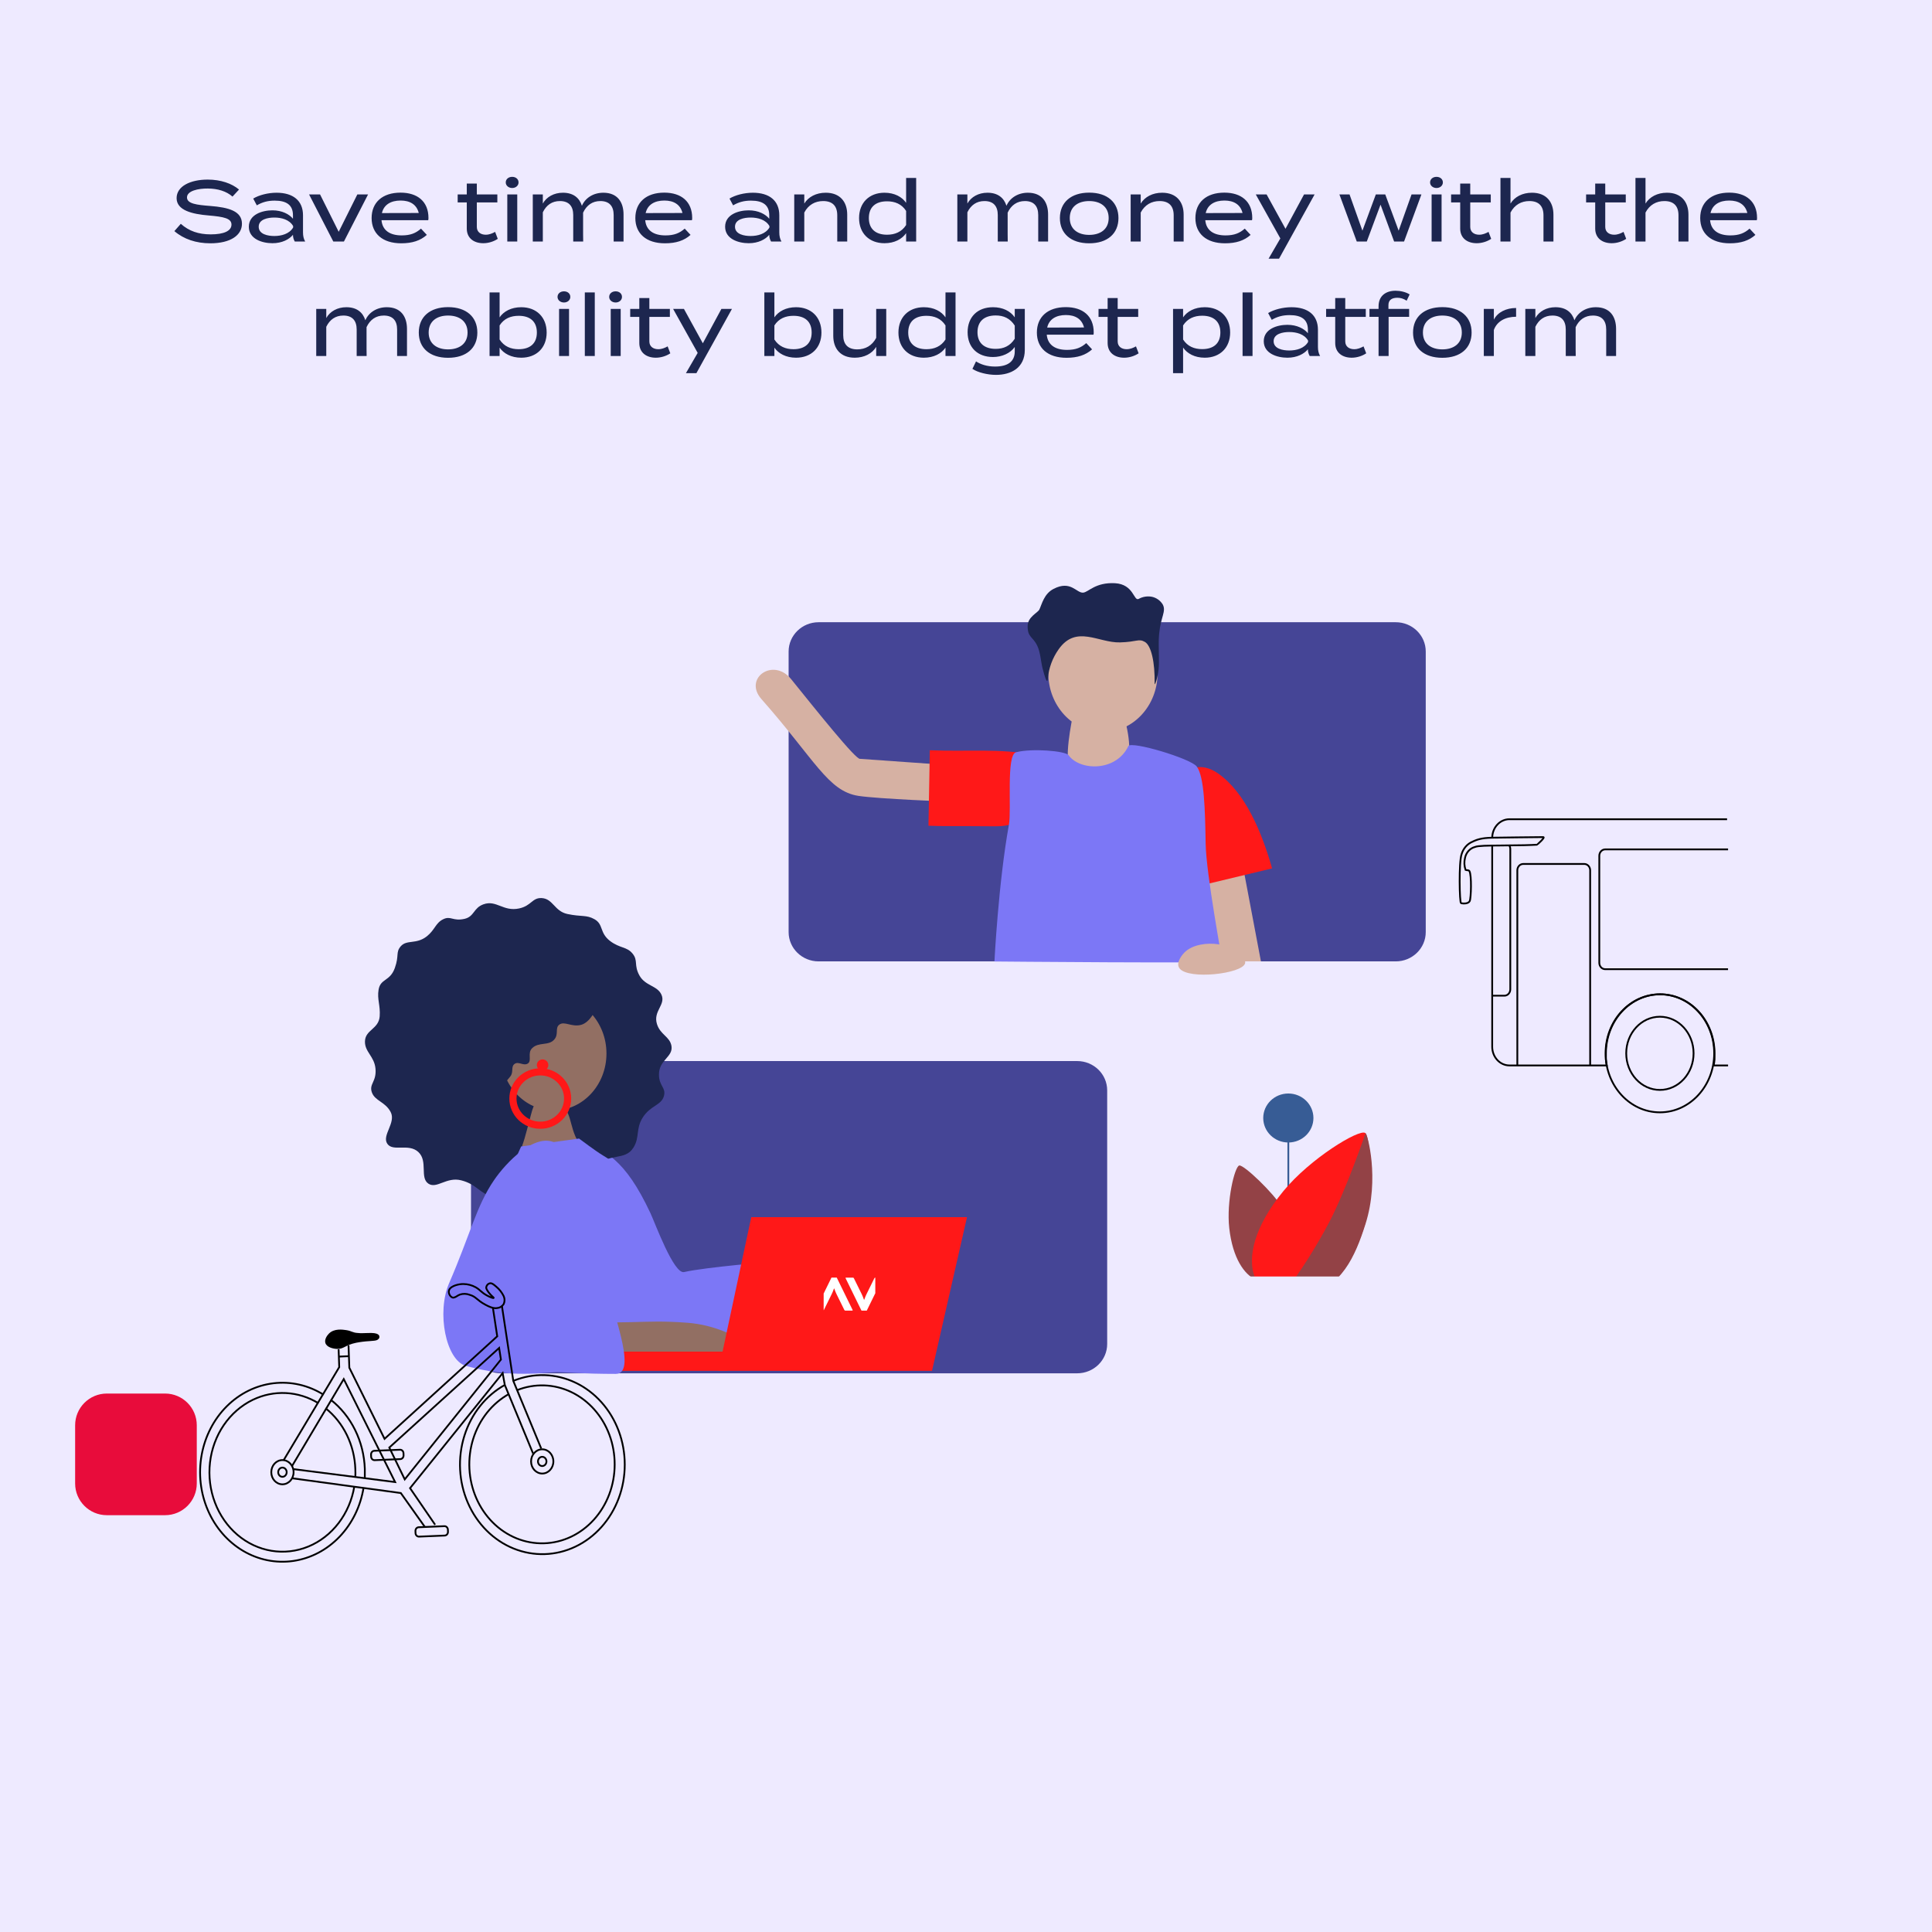 <?xml version="1.0" encoding="utf-8"?>
<svg xmlns="http://www.w3.org/2000/svg" fill="none" height="1080" viewBox="0 0 1080 1080" width="1080">
<rect fill="#EEEAFF" height="1080" width="1080"/>
<path d="M117.49 115.128C127.954 115.944 135.25 118.056 135.25 125.064C135.25 131.448 128.962 136.008 117.538 136.008C109.666 136.008 102.706 133.704 97.474 129.192L101.074 125.112C105.634 129.192 111.01 131.016 117.778 131.016C125.266 131.016 129.394 129.048 129.394 125.544C129.394 122.088 125.17 121.176 116.722 120.456C107.458 119.688 98.722 117.624 98.722 110.76C98.722 104.088 106.45 100.392 116.098 100.392C123.394 100.392 129.586 102.552 133.618 105.96L129.97 109.896C126.514 106.872 121.762 105.432 116.194 105.384C110.866 105.336 104.53 106.632 104.53 110.376C104.53 113.928 110.146 114.552 117.49 115.128ZM154.601 107.736C163.769 107.736 169.385 112.104 169.385 120.36V129.912C169.385 131.88 169.721 133.464 170.585 135H164.777C164.105 133.848 163.769 132.552 163.769 131.304V131.256C161.705 133.8 157.673 135.96 152.297 135.96C146.633 135.96 139.097 133.656 139.097 126.744C139.097 119.88 146.633 117.576 152.297 117.576C157.673 117.576 161.705 119.736 163.769 122.28V120.36C163.769 114.696 160.313 112.152 153.545 112.152C149.657 112.152 146.585 113.016 143.561 114.792L141.545 111C144.809 109.032 149.849 107.736 154.601 107.736ZM163.865 127.176V126.36C161.753 122.712 157.289 121.608 153.353 121.608C149.849 121.608 144.617 122.52 144.617 126.744C144.617 131.016 149.849 131.928 153.353 131.928C157.289 131.928 161.753 130.776 163.865 127.176ZM205.751 108.696L192.263 135H186.311L172.775 108.696H178.919L189.335 129.576L199.751 108.696H205.751ZM213.257 123.096C213.785 128.808 217.961 131.592 224.585 131.592C229.433 131.592 232.457 130.344 235.337 127.8L238.601 131.304C235.001 134.52 230.441 136.008 224.297 136.008C213.785 136.008 207.737 130.536 207.737 121.896C207.737 113.16 213.785 107.688 223.913 107.688C233.369 107.688 239.513 112.632 239.513 121.848C239.513 122.472 239.465 122.808 239.369 123.096H213.257ZM223.961 112.104C218.441 112.104 214.553 114.456 213.497 119.112L234.089 119.064C232.889 114.264 229.145 112.104 223.961 112.104ZM276.771 129.624L278.259 133.512C276.099 134.952 273.171 135.96 270.147 135.96C265.011 135.96 260.931 133.224 260.931 127.752V113.16H255.843V108.696H260.931V102.6H266.547V108.696H278.019V113.16H266.547V126.84C266.547 129.768 268.803 131.208 271.539 131.208C273.507 131.208 275.187 130.488 276.771 129.624ZM286.317 105.096C284.253 105.096 282.717 103.704 282.717 101.976C282.717 100.152 284.253 98.856 286.317 98.856C288.381 98.856 289.869 100.152 289.869 101.976C289.869 103.704 288.381 105.096 286.317 105.096ZM289.149 108.696V135H283.581V108.696H289.149ZM337.284 107.736C345.204 107.736 348.564 113.064 348.564 119.88V135H343.044V120.216C343.044 115.368 340.74 112.392 335.604 112.392C331.188 112.392 327.924 114.696 325.956 118.872V119.88V131.064L326.004 135H320.436V120.216C320.436 115.368 318.132 112.392 312.996 112.392C308.58 112.392 305.412 114.648 303.444 118.68V135H297.828V108.696H303.444V113.784C305.508 110.088 309.636 107.736 314.676 107.736C320.58 107.736 323.94 110.712 325.284 115.032C327.204 110.616 331.716 107.736 337.284 107.736ZM360.679 123.096C361.207 128.808 365.383 131.592 372.007 131.592C376.855 131.592 379.879 130.344 382.759 127.8L386.023 131.304C382.423 134.52 377.863 136.008 371.719 136.008C361.207 136.008 355.159 130.536 355.159 121.896C355.159 113.16 361.207 107.688 371.335 107.688C380.791 107.688 386.935 112.632 386.935 121.848C386.935 122.472 386.887 122.808 386.791 123.096H360.679ZM371.383 112.104C365.863 112.104 361.975 114.456 360.919 119.112L381.511 119.064C380.311 114.264 376.567 112.104 371.383 112.104ZM420.851 107.736C430.019 107.736 435.635 112.104 435.635 120.36V129.912C435.635 131.88 435.971 133.464 436.835 135H431.027C430.355 133.848 430.019 132.552 430.019 131.304V131.256C427.955 133.8 423.923 135.96 418.547 135.96C412.883 135.96 405.347 133.656 405.347 126.744C405.347 119.88 412.883 117.576 418.547 117.576C423.923 117.576 427.955 119.736 430.019 122.28V120.36C430.019 114.696 426.563 112.152 419.795 112.152C415.907 112.152 412.835 113.016 409.811 114.792L407.795 111C411.059 109.032 416.099 107.736 420.851 107.736ZM430.115 127.176V126.36C428.003 122.712 423.539 121.608 419.603 121.608C416.099 121.608 410.867 122.52 410.867 126.744C410.867 131.016 416.099 131.928 419.603 131.928C423.539 131.928 428.003 130.776 430.115 127.176ZM449.6 135H443.984V108.696H449.6V113.784C451.904 110.04 456.224 107.736 461.6 107.736C469.616 107.736 473.6 112.872 473.6 119.976V135H468.032V120.36C468.032 115.176 465.392 112.392 460.16 112.392C455.648 112.392 451.856 114.504 449.6 118.824V135ZM494.431 107.736C500.047 107.736 504.271 110.088 506.527 113.4V99.48H512.143V135H506.527V130.344C504.271 133.608 500.047 135.96 494.431 135.96C485.887 135.96 480.223 130.392 480.223 121.896C480.223 113.352 485.887 107.736 494.431 107.736ZM495.871 131.208C500.239 131.208 504.031 129.672 506.527 125.784V117.912C504.031 114.024 500.239 112.536 495.871 112.536C489.343 112.536 485.695 115.848 485.695 121.896C485.695 127.848 489.343 131.208 495.871 131.208ZM574.612 107.736C582.532 107.736 585.892 113.064 585.892 119.88V135H580.372V120.216C580.372 115.368 578.068 112.392 572.932 112.392C568.516 112.392 565.252 114.696 563.284 118.872V119.88V131.064L563.332 135H557.764V120.216C557.764 115.368 555.46 112.392 550.324 112.392C545.908 112.392 542.74 114.648 540.772 118.68V135H535.156V108.696H540.772V113.784C542.836 110.088 546.964 107.736 552.004 107.736C557.908 107.736 561.268 110.712 562.612 115.032C564.532 110.616 569.044 107.736 574.612 107.736ZM608.855 136.008C598.679 136.008 592.487 130.584 592.487 121.896C592.487 113.16 598.679 107.688 608.855 107.688C619.079 107.688 625.223 113.16 625.223 121.896C625.223 130.584 619.079 136.008 608.855 136.008ZM608.855 131.304C615.095 131.304 619.751 128.184 619.751 121.896C619.751 115.512 615.095 112.392 608.855 112.392C602.663 112.392 598.007 115.512 598.007 121.896C598.007 128.184 602.663 131.304 608.855 131.304ZM637.663 135H632.047V108.696H637.663V113.784C639.967 110.04 644.287 107.736 649.663 107.736C657.679 107.736 661.663 112.872 661.663 119.976V135H656.095V120.36C656.095 115.176 653.455 112.392 648.223 112.392C643.711 112.392 639.919 114.504 637.663 118.824V135ZM673.757 123.096C674.285 128.808 678.461 131.592 685.085 131.592C689.933 131.592 692.957 130.344 695.837 127.8L699.101 131.304C695.501 134.52 690.941 136.008 684.797 136.008C674.285 136.008 668.237 130.536 668.237 121.896C668.237 113.16 674.285 107.688 684.413 107.688C693.869 107.688 700.013 112.632 700.013 121.848C700.013 122.472 699.965 122.808 699.869 123.096H673.757ZM684.461 112.104C678.941 112.104 675.053 114.456 673.997 119.112L694.589 119.064C693.389 114.264 689.645 112.104 684.461 112.104ZM728.969 108.696H734.873L715.001 144.6H709.145L715.721 133.272L701.993 108.696H708.041L718.601 127.896L728.969 108.696ZM789.059 108.696H794.579L784.883 135H779.315L771.731 114.408L764.051 135H758.435L748.739 108.696H754.403L761.603 128.952L769.091 108.696H774.371L781.859 128.952L789.059 108.696ZM803.02 105.096C800.956 105.096 799.42 103.704 799.42 101.976C799.42 100.152 800.956 98.856 803.02 98.856C805.084 98.856 806.572 100.152 806.572 101.976C806.572 103.704 805.084 105.096 803.02 105.096ZM805.852 108.696V135H800.284V108.696H805.852ZM832.099 129.624L833.587 133.512C831.427 134.952 828.499 135.96 825.475 135.96C820.339 135.96 816.259 133.224 816.259 127.752V113.16H811.171V108.696H816.259V102.6H821.875V108.696H833.347V113.16H821.875V126.84C821.875 129.768 824.131 131.208 826.867 131.208C828.835 131.208 830.515 130.488 832.099 129.624ZM856.381 107.736C864.397 107.736 868.381 112.872 868.381 119.976V135H862.813V120.36C862.813 115.176 860.173 112.392 854.941 112.392C850.429 112.392 846.637 114.504 844.381 118.824V135H838.765V108.696V99.48H844.381V108.888V113.784C846.685 110.04 851.005 107.736 856.381 107.736ZM907.568 129.624L909.056 133.512C906.896 134.952 903.968 135.96 900.944 135.96C895.808 135.96 891.728 133.224 891.728 127.752V113.16H886.64V108.696H891.728V102.6H897.344V108.696H908.816V113.16H897.344V126.84C897.344 129.768 899.6 131.208 902.336 131.208C904.304 131.208 905.984 130.488 907.568 129.624ZM931.85 107.736C939.866 107.736 943.85 112.872 943.85 119.976V135H938.282V120.36C938.282 115.176 935.642 112.392 930.41 112.392C925.898 112.392 922.106 114.504 919.85 118.824V135H914.234V108.696V99.48H919.85V108.888V113.784C922.154 110.04 926.474 107.736 931.85 107.736ZM955.945 123.096C956.473 128.808 960.649 131.592 967.273 131.592C972.121 131.592 975.145 130.344 978.025 127.8L981.289 131.304C977.689 134.52 973.129 136.008 966.985 136.008C956.473 136.008 950.425 130.536 950.425 121.896C950.425 113.16 956.473 107.688 966.601 107.688C976.057 107.688 982.201 112.632 982.201 121.848C982.201 122.472 982.153 122.808 982.057 123.096H955.945ZM966.649 112.104C961.129 112.104 957.241 114.456 956.185 119.112L976.777 119.064C975.577 114.264 971.833 112.104 966.649 112.104ZM216.229 171.736C224.149 171.736 227.509 177.064 227.509 183.88V199H221.989V184.216C221.989 179.368 219.685 176.392 214.549 176.392C210.133 176.392 206.869 178.696 204.901 182.872V183.88V195.064L204.949 199H199.381V184.216C199.381 179.368 197.077 176.392 191.941 176.392C187.525 176.392 184.357 178.648 182.389 182.68V199H176.773V172.696H182.389V177.784C184.453 174.088 188.581 171.736 193.621 171.736C199.525 171.736 202.885 174.712 204.229 179.032C206.149 174.616 210.661 171.736 216.229 171.736ZM250.472 200.008C240.296 200.008 234.104 194.584 234.104 185.896C234.104 177.16 240.296 171.688 250.472 171.688C260.696 171.688 266.84 177.16 266.84 185.896C266.84 194.584 260.696 200.008 250.472 200.008ZM250.472 195.304C256.712 195.304 261.368 192.184 261.368 185.896C261.368 179.512 256.712 176.392 250.472 176.392C244.28 176.392 239.624 179.512 239.624 185.896C239.624 192.184 244.28 195.304 250.472 195.304ZM291.376 171.736C299.92 171.736 305.584 177.352 305.584 185.896C305.584 194.392 299.92 199.96 291.376 199.96C285.76 199.96 281.536 197.608 279.28 194.344V199H273.664V163.48H279.28V177.4C281.536 174.088 285.76 171.736 291.376 171.736ZM289.936 195.208C296.464 195.208 300.112 191.848 300.112 185.896C300.112 179.848 296.464 176.536 289.936 176.536C285.568 176.536 281.776 178.024 279.28 181.912V189.784C281.776 193.672 285.568 195.208 289.936 195.208ZM315.263 169.096C313.199 169.096 311.663 167.704 311.663 165.976C311.663 164.152 313.199 162.856 315.263 162.856C317.327 162.856 318.815 164.152 318.815 165.976C318.815 167.704 317.327 169.096 315.263 169.096ZM318.095 172.696V199H312.527V172.696H318.095ZM332.485 199H326.917V163.48H332.485V199ZM344.138 169.096C342.074 169.096 340.538 167.704 340.538 165.976C340.538 164.152 342.074 162.856 344.138 162.856C346.202 162.856 347.69 164.152 347.69 165.976C347.69 167.704 346.202 169.096 344.138 169.096ZM346.97 172.696V199H341.402V172.696H346.97ZM373.216 193.624L374.704 197.512C372.544 198.952 369.616 199.96 366.592 199.96C361.456 199.96 357.376 197.224 357.376 191.752V177.16H352.288V172.696H357.376V166.6H362.992V172.696H374.464V177.16H362.992V190.84C362.992 193.768 365.248 195.208 367.984 195.208C369.952 195.208 371.632 194.488 373.216 193.624ZM403.259 172.696H409.163L389.291 208.6H383.435L390.011 197.272L376.283 172.696H382.331L392.891 191.896L403.259 172.696ZM444.985 171.736C453.529 171.736 459.193 177.352 459.193 185.896C459.193 194.392 453.529 199.96 444.985 199.96C439.369 199.96 435.145 197.608 432.889 194.344V199H427.273V163.48H432.889V177.4C435.145 174.088 439.369 171.736 444.985 171.736ZM443.545 195.208C450.073 195.208 453.721 191.848 453.721 185.896C453.721 179.848 450.073 176.536 443.545 176.536C439.177 176.536 435.385 178.024 432.889 181.912V189.784C435.385 193.672 439.177 195.208 443.545 195.208ZM489.8 172.696H495.416V199H489.8V193.912C487.496 197.656 483.176 199.96 477.8 199.96C469.784 199.96 465.8 194.824 465.8 187.72V172.696H471.368V187.336C471.368 192.52 474.008 195.304 479.24 195.304C483.752 195.304 487.544 193.192 489.8 188.872V172.696ZM516.438 171.736C522.054 171.736 526.278 174.088 528.534 177.4V163.48H534.15V199H528.534V194.344C526.278 197.608 522.054 199.96 516.438 199.96C507.894 199.96 502.23 194.392 502.23 185.896C502.23 177.352 507.894 171.736 516.438 171.736ZM517.878 195.208C522.246 195.208 526.038 193.672 528.534 189.784V181.912C526.038 178.024 522.246 176.536 517.878 176.536C511.35 176.536 507.702 179.848 507.702 185.896C507.702 191.848 511.35 195.208 517.878 195.208ZM572.869 172.696V195.592C572.869 205.672 565.093 209.56 556.789 209.56C552.085 209.56 546.565 208.216 543.589 206.2L545.605 202.024C548.101 203.656 551.749 204.904 556.213 204.904C563.365 204.904 567.253 202.12 567.253 196.408V193.96C564.805 197.464 560.101 199.576 555.109 199.576C546.421 199.576 540.901 194.152 540.901 185.704C540.901 177.208 546.421 171.736 555.109 171.736C560.485 171.736 564.805 173.848 567.253 177.4V172.696H572.869ZM556.597 195.016C561.013 195.016 564.661 193.432 567.253 189.352V182.008C564.661 177.928 561.013 176.344 556.597 176.344C550.069 176.344 546.421 179.752 546.421 185.704C546.421 191.608 550.069 195.016 556.597 195.016ZM585.14 187.096C585.668 192.808 589.844 195.592 596.468 195.592C601.316 195.592 604.34 194.344 607.22 191.8L610.484 195.304C606.884 198.52 602.324 200.008 596.18 200.008C585.668 200.008 579.62 194.536 579.62 185.896C579.62 177.16 585.668 171.688 595.796 171.688C605.252 171.688 611.396 176.632 611.396 185.848C611.396 186.472 611.348 186.808 611.252 187.096H585.14ZM595.844 176.104C590.324 176.104 586.436 178.456 585.38 183.112L605.972 183.064C604.772 178.264 601.028 176.104 595.844 176.104ZM635.013 193.624L636.501 197.512C634.341 198.952 631.413 199.96 628.389 199.96C623.253 199.96 619.173 197.224 619.173 191.752V177.16H614.085V172.696H619.173V166.6H624.789V172.696H636.261V177.16H624.789V190.84C624.789 193.768 627.045 195.208 629.781 195.208C631.749 195.208 633.429 194.488 635.013 193.624ZM673.454 199.96C667.838 199.96 663.614 197.608 661.358 194.296V208.6H655.742V172.696H661.358V177.4C663.614 174.088 667.838 171.736 673.454 171.736C681.998 171.736 687.662 177.304 687.662 185.848C687.662 194.344 681.998 199.96 673.454 199.96ZM672.014 176.488C667.646 176.488 663.854 178.024 661.358 181.912V189.784C663.854 193.672 667.646 195.16 672.014 195.16C678.542 195.16 682.19 191.848 682.19 185.848C682.19 179.848 678.542 176.488 672.014 176.488ZM700.173 199H694.605V163.48H700.173V199ZM721.953 171.736C731.121 171.736 736.737 176.104 736.737 184.36V193.912C736.737 195.88 737.073 197.464 737.937 199H732.129C731.457 197.848 731.121 196.552 731.121 195.304V195.256C729.057 197.8 725.025 199.96 719.649 199.96C713.985 199.96 706.449 197.656 706.449 190.744C706.449 183.88 713.985 181.576 719.649 181.576C725.025 181.576 729.057 183.736 731.121 186.28V184.36C731.121 178.696 727.665 176.152 720.897 176.152C717.009 176.152 713.937 177.016 710.913 178.792L708.897 175C712.161 173.032 717.201 171.736 721.953 171.736ZM731.217 191.176V190.36C729.105 186.712 724.641 185.608 720.705 185.608C717.201 185.608 711.969 186.52 711.969 190.744C711.969 195.016 717.201 195.928 720.705 195.928C724.641 195.928 729.105 194.776 731.217 191.176ZM762.232 193.624L763.72 197.512C761.56 198.952 758.632 199.96 755.608 199.96C750.472 199.96 746.392 197.224 746.392 191.752V177.16H741.304V172.696H746.392V166.6H752.008V172.696H763.48V177.16H752.008V190.84C752.008 193.768 754.264 195.208 757 195.208C758.968 195.208 760.648 194.488 762.232 193.624ZM776.146 170.536V172.696H787.714V177.112H776.242V199H770.626V177.112H765.538V172.696H770.626V171.256C770.626 165.208 774.898 162.52 780.13 162.52C782.818 162.52 785.89 163.24 788.002 164.584L786.322 168.088C784.498 166.888 782.866 166.456 781.138 166.456C778.21 166.456 776.146 167.56 776.146 170.536ZM806.269 200.008C796.093 200.008 789.901 194.584 789.901 185.896C789.901 177.16 796.093 171.688 806.269 171.688C816.493 171.688 822.637 177.16 822.637 185.896C822.637 194.584 816.493 200.008 806.269 200.008ZM806.269 195.304C812.509 195.304 817.165 192.184 817.165 185.896C817.165 179.512 812.509 176.392 806.269 176.392C800.077 176.392 795.421 179.512 795.421 185.896C795.421 192.184 800.077 195.304 806.269 195.304ZM835.077 199H829.461V172.696H835.077V178.696C837.189 174.472 842.085 172.168 847.509 172.168V177.064C841.653 177.064 836.853 179.512 835.077 184.456V199ZM892.12 171.736C900.04 171.736 903.4 177.064 903.4 183.88V199H897.88V184.216C897.88 179.368 895.576 176.392 890.44 176.392C886.024 176.392 882.76 178.696 880.792 182.872V183.88V195.064L880.84 199H875.272V184.216C875.272 179.368 872.968 176.392 867.832 176.392C863.416 176.392 860.248 178.648 858.28 182.68V199H852.664V172.696H858.28V177.784C860.344 174.088 864.472 171.736 869.512 171.736C875.416 171.736 878.776 174.712 880.12 179.032C882.04 174.616 886.552 171.736 892.12 171.736Z" fill="#1D264F"/>
<g clip-path="url(#clip0_3287_7700)">
<g clip-path="url(#clip1_3287_7700)">
<path d="M780.216 347.828H457.624C448.354 347.828 440.84 355.163 440.84 364.21V521.04C440.84 530.088 448.354 537.422 457.624 537.422H780.216C789.486 537.422 797.001 530.088 797.001 521.04V364.21C797.001 355.163 789.486 347.828 780.216 347.828Z" fill="#454596"/>
<path d="M694.729 483.824L704.869 537.421H675.916L668.965 487.223L694.729 483.824Z" fill="#D6B1A3"/>
<path d="M669.092 495.526C667.176 488.974 665.862 482.189 660.449 459.937C653.455 431.268 667.89 423.364 680.786 432.278C695.877 442.722 705.304 464.851 711.095 485.438L669.092 495.526Z" fill="#FF1818"/>
<path d="M442.264 379.664C455.887 396.537 478.63 425.042 480.784 424.195L533.654 427.936L531.403 448.154C531.403 448.154 491.078 446.611 479.874 444.905C462.838 442.297 455.761 424.905 425.662 390.817C415.367 379.186 432.235 367.282 442.264 379.664Z" fill="#D6B1A3"/>
<path d="M519.012 461.574C526.005 461.943 532.999 461.697 556.483 461.902C586.68 462.175 595.058 425.042 579.518 422.121C558.189 418.162 541.628 420.305 519.781 419.391L519.012 461.574Z" fill="#FF1818"/>
<path d="M600.318 397.232C600.318 397.232 595.255 419.348 597.409 427.334C599.143 433.75 611.199 441.859 615.717 441.859C619.214 441.859 626.459 433.668 630.334 423.812C633.383 416.085 627.747 398.283 627.747 398.283C621.299 394.133 605.913 392.768 600.318 397.232Z" fill="#D6B1A3"/>
<path d="M555.895 537.478C555.895 537.478 682.21 538.638 683.175 537.478C683.371 536.877 674.265 488.769 673.971 471.732C673.636 452.619 673.244 434.162 668.978 428.469C665.635 424.005 632.206 414.04 630.751 417.084C623.856 431.568 603.547 430.899 597.351 422.176C595.631 419.76 576.832 418.203 567.979 420.51C562.384 421.971 565.518 452.483 563.993 461.001C558.118 493.356 555.895 537.478 555.895 537.478Z" fill="#7C77F6"/>
<path d="M661.969 532.589C666.585 527.811 675.075 526.965 680.908 527.839C684.789 528.387 688.448 529.948 691.496 532.357C693.664 534.105 696.587 536.453 695.999 538.528C694.335 544.398 664.417 547.797 659.396 541.368C656.808 538.05 661.564 532.999 661.969 532.589Z" fill="#D6B1A3"/>
<path d="M602.136 593.137H280.089C270.819 593.137 263.305 600.471 263.305 609.519V751.305C263.305 760.352 270.819 767.687 280.089 767.687H602.136C611.405 767.687 618.92 760.352 618.92 751.305V609.519C618.92 600.471 611.405 593.137 602.136 593.137Z" fill="#454596"/>
<path d="M647.088 376.404C647.124 358.226 633.483 343.464 616.62 343.432C599.757 343.401 586.058 358.112 586.022 376.29C585.986 394.468 599.627 409.229 616.49 409.26C633.353 409.292 647.052 394.582 647.088 376.404Z" fill="#D6B1A3"/>
<path d="M647.94 354.546C648.835 344.785 652.011 341.823 650.011 337.959C649.372 336.885 648.517 335.948 647.497 335.205C646.478 334.461 645.316 333.926 644.08 333.632C641.491 333.096 638.791 333.514 636.499 334.806C633.702 336.171 633.841 326.615 623.281 326.014C612.288 325.441 608.498 330.997 605.533 331.284C601.77 331.666 598.622 324.158 588.971 329.181C583.6 331.912 582.398 337.823 581.014 340.717C580.09 342.615 574.453 344.813 574.453 350.014C574.453 356.416 577.25 355.666 579.824 360.935C581.614 364.648 581.839 369.836 582.818 373.686C585.419 383.87 585.699 380.034 585.755 379.406C586.251 373.489 588.341 367.804 591.811 362.928C601.602 349.085 614.036 359.42 626.065 359.106C635.73 358.846 636.415 356.826 639.967 358.819C643.52 360.812 645.688 370.218 645.436 382.3C645.436 383.092 646.248 381.535 646.947 378.396C648.262 372.443 647.801 369.577 647.731 360.307C647.701 358.385 647.771 356.462 647.94 354.546Z" fill="#1D264F"/>
<path d="M720.184 633.105V687.931" stroke="#375C95" stroke-miterlimit="10"/>
<path d="M702.085 715.425C695.568 712.504 689.064 703.371 687.162 686.552C685.483 671.535 690.197 652.082 692.756 651.522C695.316 650.962 712.269 667.276 716.395 674.593C721.766 684.149 727.024 697.583 719.849 707.234C715.723 712.832 708.17 718.169 702.085 715.425Z" fill="#934246"/>
<path d="M701.315 713.583C697.455 703.372 700.588 686.28 717.442 665.802C732.464 647.523 759.612 631.141 763.108 633.311C766.605 635.482 766.801 671.536 763.108 684.068C758.283 700.3 748.884 720.764 730.127 723.658C725.764 724.295 721.33 724.295 716.967 723.658C716.463 723.535 715.372 723.276 714.17 722.853C714.128 722.894 704.294 721.474 701.315 713.583Z" fill="#FF1818"/>
<path d="M763.321 633.477C764.314 633.477 771.405 658.773 763.321 684.22C757.46 702.718 749.767 719.714 730.353 723.81C726.012 724.683 721.533 724.683 717.191 723.81C726.905 710.965 735.554 697.384 743.053 683.196C753.054 663.892 763.279 633.477 763.321 633.477Z" fill="#934246"/>
<path d="M342.398 743.11C367.071 750.195 387.156 746.659 393.562 746.632C396.751 746.632 408.947 747.601 426.263 747.601C439.607 747.601 421.145 706.141 424.781 705.854C434.418 705.104 394.486 708.298 382.415 711.083C376.666 712.448 366.121 683.507 363.575 678.101C349.141 647.33 338.399 643.726 323.657 636.367C312.257 630.675 331.307 739.929 342.398 743.11Z" fill="#7C77F6"/>
<path d="M300.369 663.659C311.852 663.358 315.6 667.522 322.048 664.437C327.783 661.707 325.713 659.208 332.399 652.451C340.791 644.014 349.309 649.161 354.092 641.53C357.757 635.7 355.225 631.086 359.351 624.615C363.645 617.899 369.758 617.912 371.157 612.629C372.401 607.906 368.359 607.168 368.359 600.643C368.359 592.452 376.388 590.882 375.353 584.67C374.43 579.415 369.058 578.432 367.226 572.384C365.03 565.162 372.247 561.722 369.785 556.097C367.519 550.896 360.736 551.224 357.463 545.326C354.191 539.429 356.861 537.012 353.588 533.04C350.315 529.067 346.595 530.241 341 525.996C334.972 521.327 337.504 516.753 332.287 513.832C327.755 511.279 325.181 512.631 317.167 510.924C309.851 509.354 309.18 502.31 302.704 502.023C297.473 501.805 297.027 506.364 290.201 507.825C281.305 509.736 277.501 502.924 270.283 505.504C264.591 507.539 265.206 512.33 259.737 513.627C253.079 515.142 252.045 511.743 247.723 513.873C243.401 516.002 243.177 519.784 238.575 523.429C232.645 528.084 227.386 525.081 224.001 528.999C221.106 532.357 223.217 534.104 220.713 541.108C218 548.712 212.671 546.91 211.622 553.285C210.741 558.609 212.685 561.981 212.252 568.083C211.734 575.36 204.14 575.578 204.014 582.186C203.888 588.056 209.273 590.486 209.902 597.394C210.574 604.725 206.167 605.885 207.888 610.677C209.608 615.469 215.315 615.851 218.364 621.598C221.539 627.578 213.329 634.649 216.49 639.345C219.651 644.042 228.406 638.895 233.875 644.001C239.344 649.106 234.519 658.321 239.47 661.666C244.128 664.792 249.583 657.707 257.807 659.809C266.885 662.144 267.99 667.29 275.99 669.215C285.082 671.263 287.473 664 300.369 663.659Z" fill="#1D264F"/>
<path d="M318.596 626.214C327.039 626.214 333.884 619.533 333.884 611.292C333.884 603.052 327.039 596.371 318.596 596.371C310.153 596.371 303.309 603.052 303.309 611.292C303.309 619.533 310.153 626.214 318.596 626.214Z" stroke="#1D264F" stroke-miterlimit="10"/>
<path d="M309.504 620.753C325.804 620.753 339.017 606.5 339.017 588.918C339.017 571.335 325.804 557.082 309.504 557.082C293.205 557.082 279.992 571.335 279.992 588.918C279.992 606.5 293.205 620.753 309.504 620.753Z" fill="#926F63"/>
<path d="M325.827 641.899C318.022 632.97 320.232 622.691 314.637 618.827C313.364 617.926 304.021 615.264 300.581 616.425C297.546 617.449 297.938 619.824 293.224 636.452C292.497 639.004 290.565 644.096 289.656 647.373" fill="#926F63"/>
<path d="M302.018 629.011C310.461 629.011 317.306 622.33 317.306 614.089C317.306 605.848 310.461 599.168 302.018 599.168C293.575 599.168 286.73 605.848 286.73 614.089C286.73 622.33 293.575 629.011 302.018 629.011Z" stroke="#FF1818" stroke-miterlimit="10" stroke-width="4"/>
<path d="M303.307 598.487C305.084 598.487 306.524 597.081 306.524 595.347C306.524 593.613 305.084 592.207 303.307 592.207C301.53 592.207 300.09 593.613 300.09 595.347C300.09 597.081 301.53 598.487 303.307 598.487Z" fill="#FF1818"/>
<path d="M352.485 755.191C352.387 752.215 353.24 731.506 354.108 726.25L283.46 731.479C281.376 754.96 282.986 738.878 278.594 749.226" fill="#7C77F6"/>
<path d="M291.32 640.89C282.075 660.071 264.745 721.721 274.354 747.605C274.354 747.605 366.065 734.991 363.534 727.592C360.007 717.698 357.336 707.532 355.547 697.203C353.785 687.538 358.176 680.384 357.085 671.688C356.12 664.016 351.198 654.269 336.82 645.75C333.113 643.552 323.685 636.453 323.685 636.453" fill="#7C77F6"/>
<path d="M333.168 561.434C333.713 564.751 329.434 571.549 325.056 572.833C319.629 574.43 315.516 570.526 312.593 572.833C310.146 574.771 312.439 578.007 309.908 581.024C306.747 584.819 301.124 582.28 297.459 585.952C294.662 588.682 297.46 592.887 295.096 594.484C292.732 596.082 289.864 593.119 287.655 594.73C285.445 596.341 287.249 599.29 285.263 601.747C283.277 604.204 279.962 608.655 276.871 607.658C270.283 605.542 262.884 588.546 263.247 581.42C264.114 566.744 282.06 551.686 297.376 548.765C312.691 545.843 332.231 555.304 333.168 561.434Z" fill="#1D264F"/>
<path d="M327.212 755.11C363.256 761.677 391.775 753.172 403.86 756.735C416.308 760.394 416.532 749.172 406.224 744.885C399.241 741.86 391.782 740.013 384.166 739.424C357.102 737.363 352.234 741.24 309.588 737.527C301.447 736.817 298.93 742.674 299.378 750.646C299.601 753.718 323.673 754.537 327.212 755.11Z" fill="#926F63"/>
<path d="M419.958 680.41H540.552L520.999 766.306H401.621L419.958 680.41Z" fill="#FF1818"/>
<path d="M404.543 755.574H344.68V766.304H406.627L404.543 755.574Z" fill="#FF1818"/>
<path d="M276.16 659.728C266.271 674.172 262.802 690.226 251.081 717.256C243.948 733.638 249.278 760.314 260.355 763.495C285.042 770.58 305.112 767.057 311.518 767.03C314.721 767.03 326.905 768 344.22 768C357.564 768 339.114 726.539 342.737 726.253C352.388 725.502 312.441 728.697 300.371 731.481C294.622 732.847 294.776 696.56 297 691.018C309.784 658.677 325.1 646.172 310.316 638.814C298.917 633.121 282.818 649.913 276.16 659.728Z" fill="#7C77F6"/>
<path d="M755.779 713.57H681.719V761.01H755.779V713.57Z" fill="#EEEAFF"/>
<path d="M720.185 638.663C727.933 638.663 734.214 632.532 734.214 624.97C734.214 617.408 727.933 611.277 720.185 611.277C712.437 611.277 706.156 617.408 706.156 624.97C706.156 632.532 712.437 638.663 720.185 638.663Z" fill="#375C95"/>
<g clip-path="url(#clip2_3287_7700)">
<rect fill="#FF1818" height="28.163" transform="translate(460.434 709.328)" width="28.849"/>
<path d="M481.721 723.479C482.384 724.803 482.951 726.523 482.951 726.523H483.138C483.138 726.523 483.705 724.803 484.368 723.479L488.746 714.596C488.933 714.225 489.029 714.195 489.409 714.195H493.189C493.377 714.195 493.442 714.289 493.442 714.378C493.442 714.467 493.346 714.655 493.255 714.838L484.53 732.64H481.569L472.844 714.843C472.747 714.66 472.656 714.472 472.656 714.383C472.656 714.294 472.717 714.2 472.909 714.2H476.69C477.07 714.2 477.161 714.23 477.353 714.6L481.731 723.484L481.721 723.479Z" fill="white"/>
<path d="M467.595 723.361C466.932 722.036 466.366 720.317 466.366 720.317H466.178C466.178 720.317 465.612 722.036 464.949 723.361L460.571 732.244C460.383 732.615 460.287 732.644 459.908 732.644H456.132C455.945 732.644 455.879 732.551 455.879 732.462C455.879 732.373 455.975 732.185 456.066 732.002L464.792 714.195H467.752L476.478 731.997C476.574 732.18 476.665 732.368 476.665 732.457C476.665 732.546 476.604 732.64 476.412 732.64H472.631C472.252 732.64 472.161 732.61 471.968 732.239L467.59 723.356L467.595 723.361Z" fill="white"/>
<g clip-path="url(#clip3_3287_7700)">
<mask height="29" id="mask0_3287_7700" maskUnits="userSpaceOnUse" style="mask-type:luminance" width="30" x="460" y="709">
<path d="M489.282 709.328H460.434V737.491H489.282V709.328Z" fill="white"/>
</mask>
<g mask="url(#mask0_3287_7700)">
<path d="M489.282 709.328H460.434V737.491H489.282V709.328Z" fill="#FF1818"/>
<path d="M481.721 723.479C482.384 724.803 482.951 726.523 482.951 726.523H483.138C483.138 726.523 483.705 724.803 484.368 723.479L488.746 714.596C488.933 714.225 489.029 714.195 489.409 714.195H493.189C493.377 714.195 493.442 714.289 493.442 714.378C493.442 714.467 493.346 714.655 493.255 714.838L484.53 732.639H481.569L472.844 714.843C472.747 714.66 472.656 714.472 472.656 714.383C472.656 714.294 472.717 714.2 472.909 714.2H476.69C477.07 714.2 477.161 714.23 477.353 714.6L481.731 723.484L481.721 723.479Z" fill="white"/>
<path d="M467.596 723.361C466.932 722.036 466.366 720.317 466.366 720.317H466.178C466.178 720.317 465.612 722.036 464.949 723.361L460.571 732.244C460.383 732.615 460.287 732.644 459.908 732.644H456.132C455.945 732.644 455.879 732.551 455.879 732.462C455.879 732.373 455.975 732.185 456.066 732.002L464.792 714.195H467.752L476.478 731.997C476.574 732.18 476.665 732.368 476.665 732.457C476.665 732.546 476.604 732.639 476.412 732.639H472.631C472.252 732.639 472.161 732.61 471.968 732.239L467.59 723.356L467.596 723.361Z" fill="white"/>
</g>
</g>
</g>
</g>
<path d="M251.042 721.166C252.047 718.587 257.103 717.684 259.095 717.778C261.508 717.802 263.882 718.447 266.022 719.66C268.482 721.091 268.967 722.427 272.345 724.253C274.25 725.269 275.808 725.796 275.964 725.551C276.12 725.307 274.63 724.46 273.089 722.371C271.547 720.281 271.791 719.754 271.825 719.51C271.926 719.001 272.156 718.534 272.49 718.161C272.824 717.788 273.248 717.524 273.713 717.402C274.873 717.1 275.86 717.929 277.436 719.284C279.144 720.688 280.552 722.48 281.559 724.535C281.878 725.227 282.043 725.991 282.043 726.765C282.043 727.539 281.878 728.303 281.559 728.996C281.174 729.588 280.679 730.086 280.106 730.459C279.534 730.831 278.895 731.07 278.232 731.16C277.106 731.405 275.236 731.517 271.218 729.278C266.3 726.605 266.213 724.855 262.559 723.82C260.801 723.141 258.891 723.088 257.104 723.669C255.372 724.365 255.147 725.024 253.64 725.363C252.133 725.702 250.298 723.086 251.042 721.166Z" stroke="black" stroke-miterlimit="10"/>
<path d="M205.734 745.163C202.79 745.276 201.318 745.314 200.244 745.163C196.971 745.012 196.779 744.053 193.575 743.545C191.514 743.243 186.891 742.528 183.929 745.427C182.838 746.5 181.313 748.702 181.868 750.659C182.543 753.106 186.163 753.971 188.345 754.046C192.242 754.197 192.917 751.882 199.065 750.621C201.559 750.113 204.4 749.849 204.4 749.849C208.747 749.473 210.531 749.605 211.466 748.607C211.674 748.456 211.841 748.248 211.951 748.004C212.061 747.759 212.111 747.488 212.093 747.216C212.076 746.945 211.992 746.684 211.852 746.459C211.711 746.234 211.519 746.053 211.293 745.935C210.306 745.239 208.678 745.069 205.734 745.163Z" fill="black"/>
<path d="M203.242 831.569C201.563 842.053 196.852 851.682 189.793 859.056C182.733 866.431 173.693 871.167 163.986 872.577C154.28 873.986 144.413 871.995 135.819 866.893C127.225 861.791 120.352 853.844 116.199 844.207C112.046 834.569 110.831 823.744 112.727 813.304C114.623 802.864 119.534 793.352 126.745 786.153C133.956 778.953 143.09 774.44 152.824 773.269C162.557 772.098 172.38 774.33 180.866 779.641" stroke="black" stroke-miterlimit="10"/>
<path d="M184.883 782.465C190.547 786.904 195.207 792.688 198.508 799.376C201.809 806.065 203.665 813.483 203.934 821.067C203.934 822.855 203.934 824.624 203.934 826.374" stroke="black" stroke-miterlimit="10"/>
<path d="M198.064 830.946C196.811 838.471 193.789 845.516 189.291 851.398C184.793 857.279 178.975 861.797 172.396 864.514C165.818 867.23 158.705 868.052 151.749 866.901C144.792 865.749 138.226 862.662 132.691 857.94C127.155 853.219 122.838 847.022 120.156 839.952C117.474 832.882 116.519 825.178 117.384 817.589C118.249 810 120.906 802.783 125.095 796.638C129.284 790.493 134.864 785.63 141.293 782.519C147.124 779.7 153.482 778.402 159.857 778.729C166.232 779.056 172.449 780.998 178.01 784.402" stroke="black" stroke-miterlimit="10"/>
<path d="M182.008 787.227C186.963 791.171 191.032 796.283 193.911 802.18C196.791 808.076 198.405 814.604 198.634 821.274C198.703 822.779 198.703 824.286 198.634 825.791" stroke="black" stroke-miterlimit="10"/>
<path d="M287.051 771.869C298.281 767.303 310.706 767.676 321.686 772.91C332.667 778.143 341.335 787.824 345.85 799.895C350.366 811.966 350.37 825.474 345.864 837.549C341.358 849.623 332.697 859.311 321.72 864.555C310.744 869.798 298.318 870.182 287.085 865.626C275.852 861.07 266.697 851.932 261.566 840.156C256.435 828.379 255.733 814.893 259.609 802.562C263.485 790.232 271.634 780.031 282.322 774.127" stroke="black" stroke-miterlimit="10"/>
<path d="M288.869 777.178C298.783 773.188 309.738 773.555 319.408 778.2C329.077 782.845 336.699 791.403 340.656 802.057C344.613 812.711 344.593 824.621 340.6 835.259C336.607 845.897 328.957 854.425 319.272 859.032C309.588 863.64 298.631 863.963 288.73 859.934C278.83 855.905 270.764 847.842 266.246 837.455C261.727 827.068 261.112 815.176 264.531 804.305C267.95 793.433 275.133 784.438 284.556 779.229" stroke="black" stroke-miterlimit="10"/>
<path d="M189.281 754.215L189.628 764.246L158.574 816.23" stroke="black" stroke-miterlimit="10"/>
<path d="M194.824 752.032L195.275 764.566L214.967 804.316L277.957 747.006L275.532 731.027" stroke="black" stroke-miterlimit="10"/>
<path d="M217.617 809.192L226.26 826.978L280.018 759.994L279.014 753.52L217.617 809.192Z" stroke="black" stroke-miterlimit="10"/>
<path d="M189.281 758.354L195.049 758.109" stroke="black" stroke-miterlimit="10"/>
<path d="M157.883 829.742C161.327 829.742 164.118 826.709 164.118 822.967C164.118 819.225 161.327 816.191 157.883 816.191C154.44 816.191 151.648 819.225 151.648 822.967C151.648 826.709 154.44 829.742 157.883 829.742Z" stroke="black" stroke-miterlimit="10"/>
<path d="M157.884 825.548C159.195 825.548 160.257 824.393 160.257 822.969C160.257 821.545 159.195 820.391 157.884 820.391C156.574 820.391 155.512 821.545 155.512 822.969C155.512 824.393 156.574 825.548 157.884 825.548Z" stroke="black" stroke-miterlimit="10"/>
<path d="M303.106 823.719C306.549 823.719 309.341 820.686 309.341 816.944C309.341 813.202 306.549 810.168 303.106 810.168C299.663 810.168 296.871 813.202 296.871 816.944C296.871 820.686 299.663 823.719 303.106 823.719Z" stroke="black" stroke-miterlimit="10"/>
<path d="M303.103 819.524C304.414 819.524 305.476 818.37 305.476 816.946C305.476 815.522 304.414 814.367 303.103 814.367C301.793 814.367 300.73 815.522 300.73 816.946C300.73 818.37 301.793 819.524 303.103 819.524Z" stroke="black" stroke-miterlimit="10"/>
<path d="M223.6 810.403L209.234 811C208.192 811.043 207.38 811.996 207.42 813.128L207.46 814.275C207.5 815.407 208.377 816.29 209.418 816.247L223.784 815.65C224.826 815.607 225.638 814.654 225.598 813.521L225.558 812.374C225.518 811.242 224.641 810.359 223.6 810.403Z" stroke="black" stroke-miterlimit="10"/>
<path d="M248.414 853.137L234.05 853.734C233.008 853.777 232.196 854.73 232.236 855.863L232.277 857.01C232.316 858.142 233.193 859.025 234.235 858.981L248.599 858.384C249.641 858.341 250.455 857.388 250.415 856.256L250.374 855.109C250.335 853.977 249.456 853.094 248.414 853.137Z" stroke="black" stroke-miterlimit="10"/>
<path d="M163.25 819.525L192.156 770.91L220.871 828.484L163.925 821.238" stroke="black" stroke-miterlimit="10"/>
<path d="M163.547 826.395L198.133 831.1L203.087 831.759L224.06 834.619L237.517 853.591" stroke="black" stroke-miterlimit="10"/>
<path d="M302.55 809.756L286.928 771.907L280.555 729.898" stroke="black" stroke-miterlimit="10"/>
<path d="M243.234 852.329L229.223 831.889L280.99 767.578L282.185 774.203L297.98 812.485" stroke="black" stroke-miterlimit="10"/>
<path d="M965.981 541.782H897.292C896.424 541.782 895.591 541.407 894.977 540.74C894.363 540.072 894.02 539.168 894.02 538.224V478.392C894.02 477.447 894.363 476.541 894.977 475.87C895.59 475.2 896.423 474.821 897.292 474.816H966.067" stroke="#000001" stroke-miterlimit="10"/>
<path d="M888.912 595.42V486.522C888.912 485.578 888.567 484.674 887.953 484.007C887.34 483.339 886.506 482.965 885.638 482.965H851.468C850.6 482.965 849.766 483.339 849.153 484.007C848.539 484.674 848.195 485.578 848.195 486.522V595.383" stroke="#000001" stroke-miterlimit="10"/>
<path d="M834.062 556.594H840.99C841.858 556.594 842.69 556.219 843.304 555.552C843.918 554.885 844.263 553.98 844.263 553.037V474.628C844.265 473.837 844.021 473.068 843.571 472.445" stroke="#000001" stroke-miterlimit="10"/>
<path d="M862.654 467.945C858.532 467.945 836.572 468.247 836.572 468.247C829.523 468.247 826.51 468.849 823.011 470.581C821.604 471.18 820.337 472.112 819.304 473.31C818.27 474.509 817.495 475.942 817.036 477.507C815.425 482.024 815.876 504.703 816.724 504.891C817.85 505.155 820.828 505.324 821.59 503.687C822.352 502.049 822.733 489.157 821.399 486.936C821.036 486.296 819.755 486.522 819.27 486.296C818.509 484.163 818.393 481.823 818.94 479.615C819.241 478.133 819.919 476.772 820.895 475.687C821.872 474.603 823.109 473.838 824.466 473.479C826.198 472.707 832.173 472.688 837.68 472.651C851.38 472.556 855.121 472.425 859.174 472.199C859.295 472.18 864.126 467.964 862.654 467.945Z" stroke="#000001" stroke-miterlimit="10"/>
<path d="M927.896 621.807C944.664 621.807 958.256 607.035 958.256 588.814C958.256 570.592 944.664 555.82 927.896 555.82C911.128 555.82 897.535 570.592 897.535 588.814C897.535 607.035 911.128 621.807 927.896 621.807Z" stroke="#000001" stroke-miterlimit="10"/>
<path d="M927.896 609.272C938.294 609.272 946.722 600.113 946.722 588.814C946.722 577.515 938.294 568.355 927.896 568.355C917.499 568.355 909.07 577.515 909.07 588.814C909.07 600.113 917.499 609.272 927.896 609.272Z" stroke="#000001" stroke-miterlimit="10"/>
<path d="M834.164 468.154C834.218 465.428 835.254 462.833 837.048 460.927C838.841 459.02 841.25 457.952 843.759 457.953H965.444" stroke="#000001" stroke-miterlimit="10"/>
<path d="M834.148 472.672V585.146C834.153 587.915 835.168 590.569 836.97 592.527C838.771 594.485 841.212 595.587 843.76 595.592H898.177C897.968 594.491 897.813 593.379 897.71 592.261C897.71 591.978 897.71 591.715 897.71 591.451V590.868C897.71 590.19 897.71 589.494 897.71 588.817C897.71 580.066 900.908 571.674 906.602 565.487C912.296 559.299 920.018 555.823 928.07 555.823C936.122 555.823 943.846 559.299 949.54 565.487C955.233 571.674 958.431 580.066 958.431 588.817C958.431 589.494 958.431 590.19 958.431 590.868V591.451C958.431 591.715 958.431 591.978 958.431 592.261C958.329 593.379 958.173 594.491 957.964 595.592H966.33" stroke="#000001" stroke-miterlimit="10"/>
</g>
<path d="M92.272 779H59.728C49.937 779 42 786.937 42 796.728V829.272C42 839.063 49.937 847 59.728 847H92.272C102.063 847 110 839.063 110 829.272V796.728C110 786.937 102.063 779 92.272 779Z" fill="#E80C3B"/>
<defs>
<clipPath id="clip0_3287_7700">
<rect fill="white" height="560" transform="translate(111 326)" width="855"/>
</clipPath>
<clipPath id="clip1_3287_7700">
<rect fill="white" height="442" transform="translate(204 326)" width="593"/>
</clipPath>
<clipPath id="clip2_3287_7700">
<rect fill="white" height="28.163" transform="translate(460.434 709.328)" width="28.849"/>
</clipPath>
<clipPath id="clip3_3287_7700">
<rect fill="white" height="28.163" transform="translate(460.434 709.328)" width="28.849"/>
</clipPath>
</defs>
</svg>